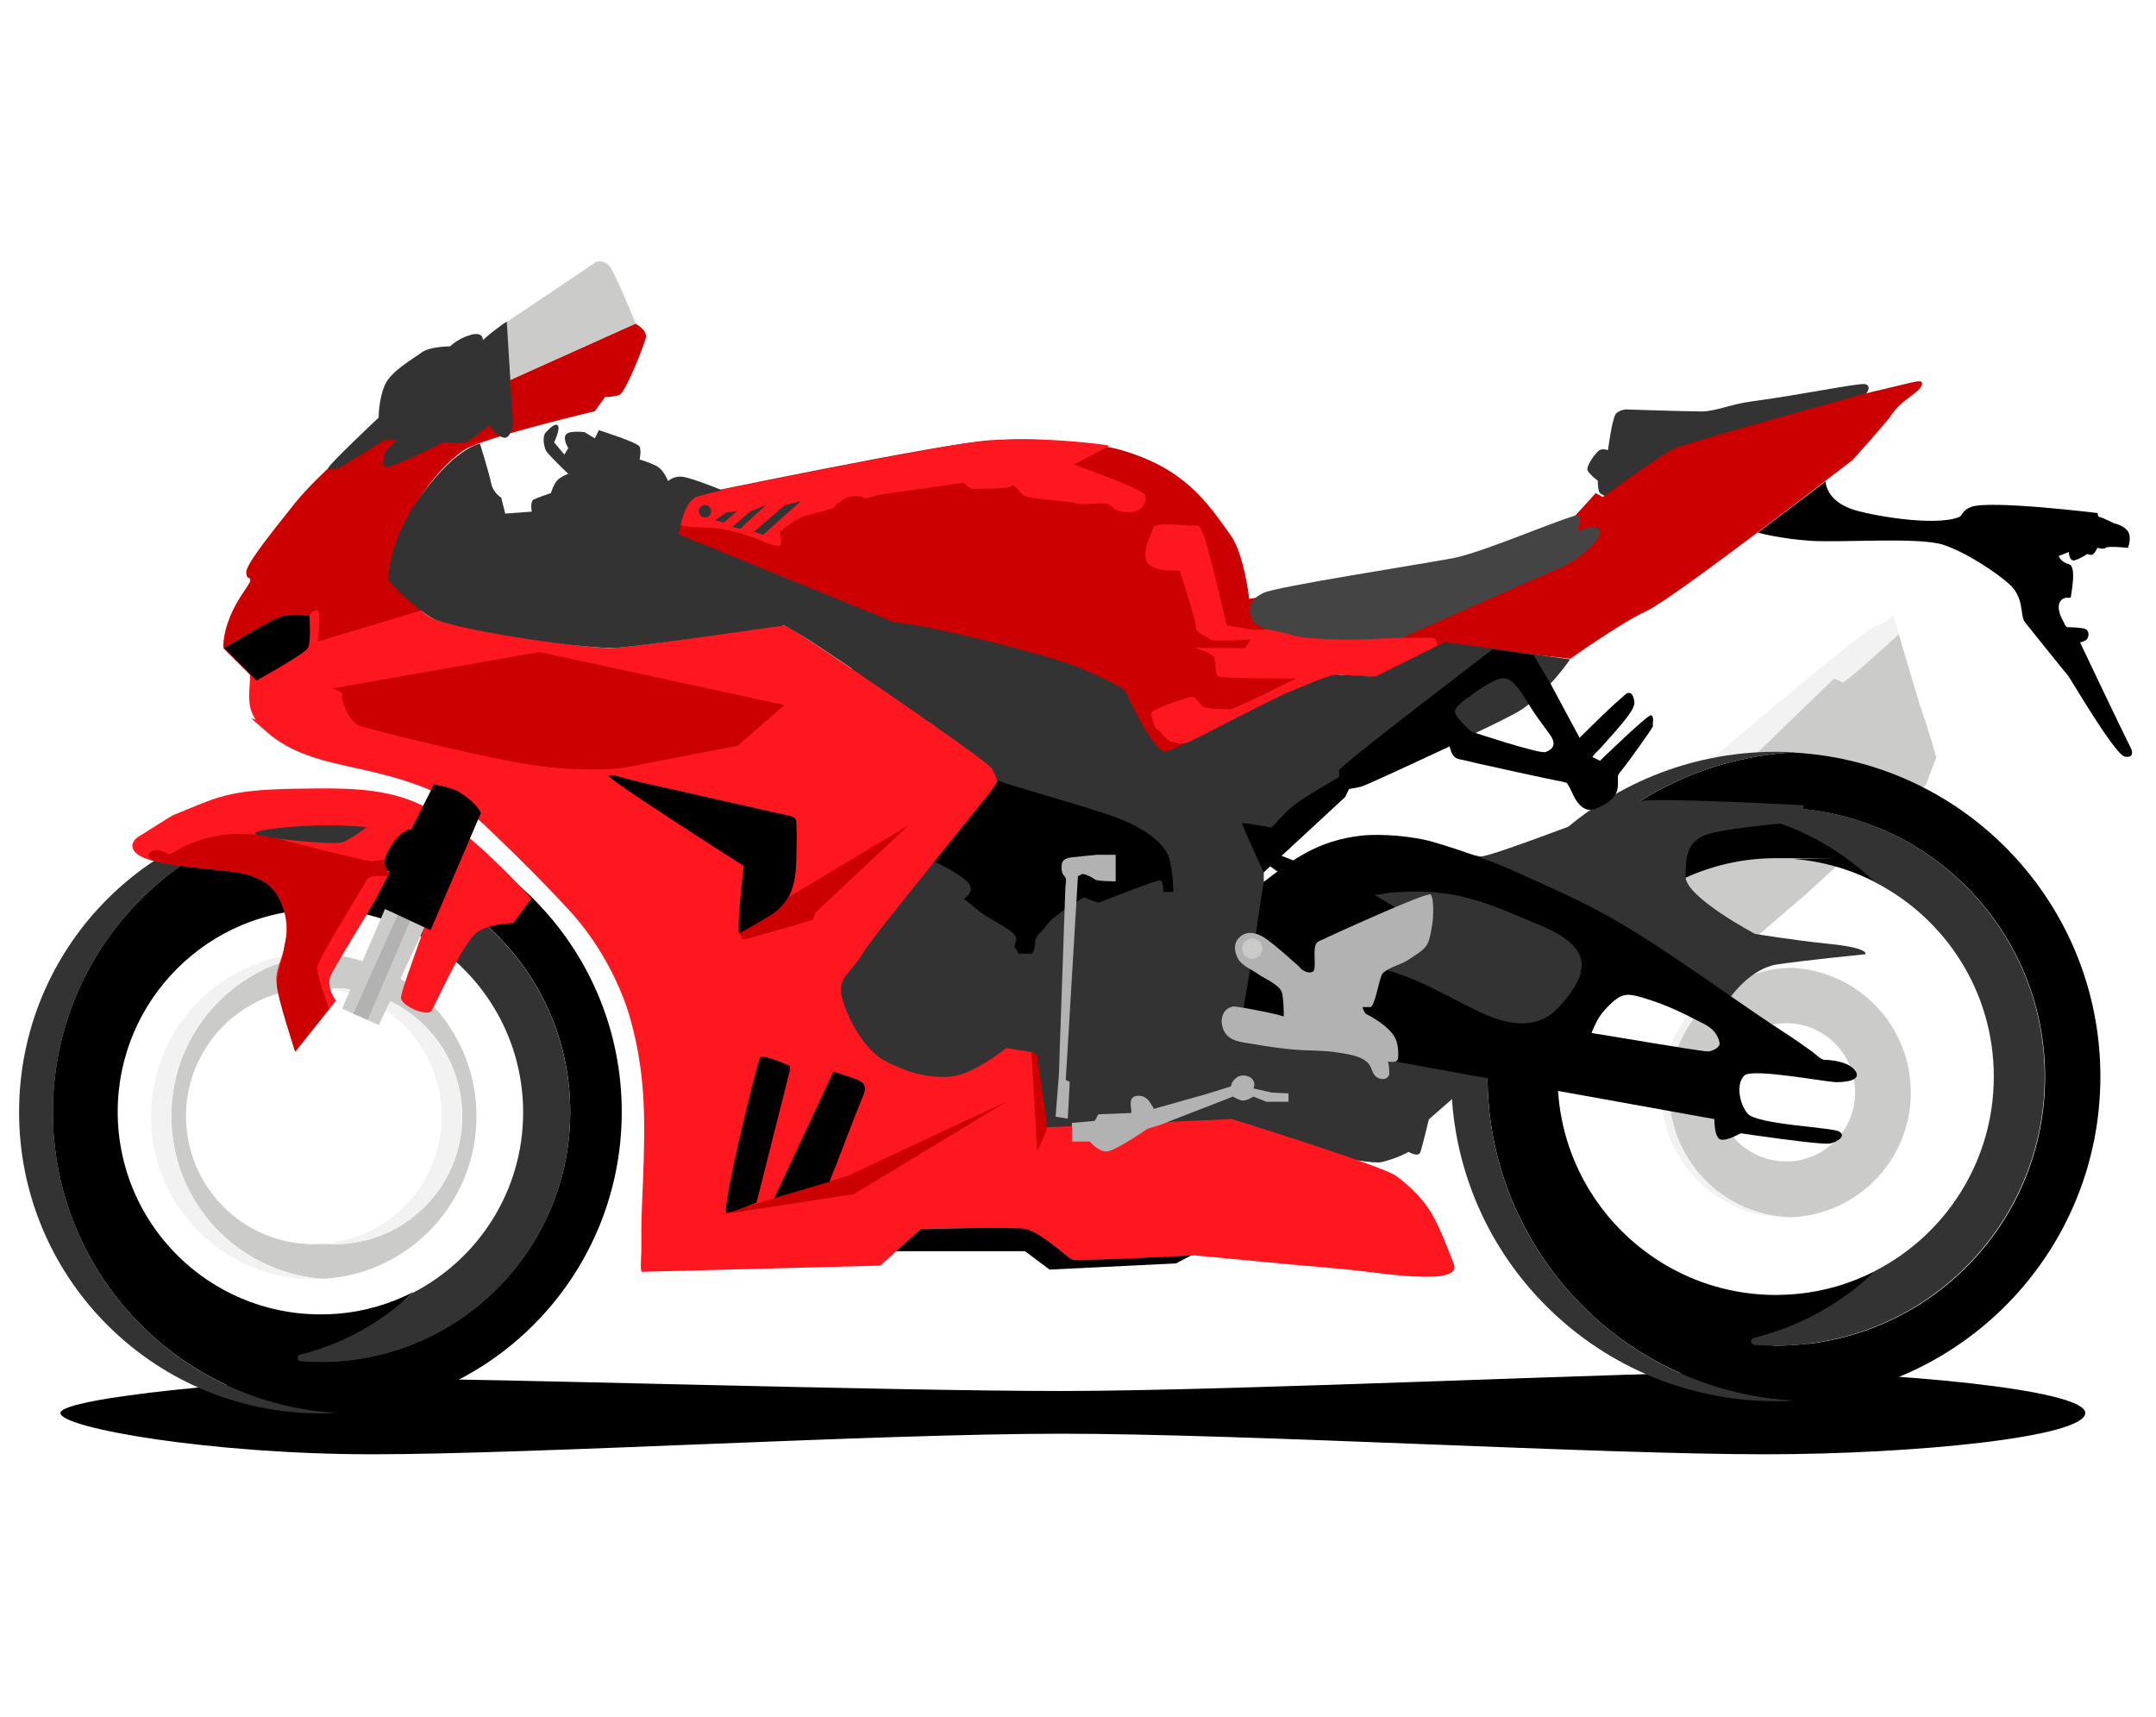 <svg width="226" height="180" viewBox="0 0 226 180" fill="none" xmlns="http://www.w3.org/2000/svg">
<path d="M218.584 148.115C218.584 145.583 197.574 143.783 184.977 143.783C172.379 143.783 129.544 145.813 111.296 145.813C93.049 145.813 50.904 144.495 39.018 144.495C27.111 144.495 6.332 146.524 6.332 148.115C6.332 149.705 22.173 152.447 39.018 152.447C55.864 152.447 91.982 150.291 111.255 150.291C130.527 150.291 167.483 152.447 184.977 152.447C200.692 152.447 218.584 150.647 218.584 148.115Z" fill="black"/>
<path d="M193.139 71.546C193.285 71.693 196.989 68.365 199.061 66.482C198.726 65.31 198.496 64.494 198.496 64.494C198.496 64.494 197.847 65.143 196.361 65.771C194.875 66.419 179.662 79.352 179.662 79.352L170.078 89.71C170.078 89.71 170.58 90.212 171.501 91.237L192.301 71.128C192.301 71.128 192.95 71.337 193.159 71.546H193.139Z" fill="#F2F2F2"/>
<path d="M201.469 74.539C201.176 73.786 199.837 69.203 199.041 66.482C196.991 68.366 193.287 71.693 193.119 71.546C192.91 71.337 192.261 71.128 192.261 71.128L171.461 91.238C171.733 91.531 172.047 91.886 172.382 92.284C173.867 94 183.284 98.918 183.284 98.918L189.478 93.582L201.887 82.24L202.975 79.394C202.975 79.394 201.887 75.648 201.469 74.581V74.539Z" fill="#CBCBCA"/>
<path d="M188.049 78.869C179.176 79.35 171.225 83.243 165.428 89.248C159.548 95.359 155.928 103.687 155.928 112.832C155.928 121.977 159.548 130.305 165.449 136.436C171.225 142.442 179.197 146.313 188.049 146.816C205.941 145.832 220.17 130.996 220.17 112.853C220.17 94.71 205.962 79.874 188.049 78.89V78.869ZM189.514 140.852C188.405 140.977 187.275 141.061 186.145 141.061C185.015 141.061 186.814 140.684 185.35 140.454C190.016 139.701 191.858 137.964 194.515 135.285C195.143 134.637 195.833 133.967 196.608 133.214C194.013 134.553 191.125 135.411 188.07 135.662C187.442 135.704 186.793 135.746 186.166 135.746C173.526 135.746 163.273 125.492 163.273 112.853C163.273 100.214 173.526 89.96 186.166 89.96C198.805 89.96 187.442 89.981 188.07 90.044C191.125 90.295 194.013 91.153 196.608 92.492C195.813 91.739 195.122 91.048 194.473 90.42C191.816 87.867 189.932 86.361 185.308 85.628C186.773 85.398 184.617 84.666 186.166 84.666C187.714 84.666 188.342 84.728 189.409 84.854C203.471 86.465 214.374 98.393 214.374 112.874C214.374 127.355 203.534 139.22 189.535 140.873L189.514 140.852Z" fill="black"/>
<path d="M152.119 112.853C152.119 122.019 155.739 130.347 161.64 136.458C167.835 142.882 176.519 146.879 186.145 146.879C186.793 146.879 187.421 146.879 188.049 146.816C179.176 146.335 171.225 142.442 165.449 136.437C159.548 130.326 155.928 121.998 155.928 112.832C155.928 103.667 159.548 95.359 165.428 89.249C171.204 83.243 179.176 79.351 188.049 78.869C187.421 78.828 186.772 78.807 186.145 78.807C176.519 78.807 167.814 82.803 161.62 89.249C155.739 95.359 152.119 103.688 152.119 112.832V112.853Z" fill="#333333"/>
<path d="M196.589 133.216C193.094 136.585 188.721 139.033 183.845 140.247C183.426 140.351 183.489 140.958 183.908 140.979C184.64 141.042 185.372 141.063 186.126 141.063C201.695 141.063 214.334 128.444 214.334 112.855C214.334 97.286 201.716 84.647 186.126 84.647C185.624 84.647 185.121 84.647 184.619 84.688C184.075 84.709 183.991 85.504 184.514 85.651C189.118 86.906 193.241 89.292 196.568 92.494C203.955 96.302 208.998 103.982 208.998 112.855C208.998 121.727 203.955 129.428 196.568 133.216H196.589Z" fill="#333333"/>
<path d="M174.979 114.528C174.979 121.622 180.609 127.376 187.64 127.607C194.671 127.376 200.3 121.622 200.3 114.528C200.3 107.434 194.671 101.679 187.64 101.449C180.609 101.679 174.979 107.434 174.979 114.528ZM179.96 114.528C179.96 110.531 183.203 107.267 187.221 107.267C187.368 107.267 187.514 107.267 187.64 107.267C191.448 107.476 194.462 110.636 194.462 114.507C194.462 118.378 191.448 121.517 187.64 121.747C187.493 121.747 187.347 121.747 187.221 121.747C183.224 121.747 179.96 118.504 179.96 114.486V114.528Z" fill="#CBCBCA"/>
<path d="M174.145 114.528C174.145 121.747 180.004 127.607 187.223 127.607C187.37 127.607 187.516 127.607 187.642 127.607C180.611 127.376 174.982 121.622 174.982 114.528C174.982 107.434 180.611 101.679 187.642 101.449C187.495 101.449 187.349 101.449 187.223 101.449C180.004 101.449 174.145 107.308 174.145 114.528Z" fill="#F2F2F2"/>
<path d="M5.535 116.561C5.535 125.078 8.904 132.799 14.366 138.47C19.723 144.037 27.131 147.636 35.355 148.096C51.97 147.175 65.174 133.406 65.174 116.561C65.174 99.715 51.97 85.946 35.355 85.025C27.11 85.486 19.723 89.085 14.366 94.672C8.904 100.343 5.535 108.065 5.535 116.582V116.561ZM12.336 116.561C12.336 104.821 21.857 95.321 33.576 95.321C34.183 95.321 34.769 95.342 35.355 95.384C38.2 95.614 40.879 96.409 43.285 97.644C42.553 96.932 41.904 96.284 41.298 95.719C38.828 93.333 37.092 91.952 32.781 91.261C34.141 91.031 32.132 90.362 33.576 90.362C34.601 90.362 35.585 90.424 36.589 90.529C49.647 92.015 59.775 103.105 59.775 116.54C59.775 129.953 49.71 141.002 36.715 142.551C35.689 142.676 34.643 142.739 33.576 142.739C32.153 142.739 34.204 142.404 32.823 142.174C37.154 141.484 38.87 139.872 41.339 137.382C41.925 136.796 42.553 136.147 43.285 135.457C40.879 136.691 38.2 137.487 35.355 137.717C34.769 137.759 34.183 137.78 33.576 137.78C21.837 137.78 12.336 128.258 12.336 116.54V116.561Z" fill="black"/>
<path d="M2 116.56C2 125.076 5.369 132.798 10.831 138.469C16.585 144.433 24.642 148.158 33.598 148.158C34.184 148.158 34.791 148.158 35.377 148.116C27.153 147.656 19.745 144.056 14.388 138.49C8.926 132.819 5.557 125.097 5.557 116.581C5.557 108.064 8.926 100.363 14.388 94.671C19.745 89.105 27.153 85.485 35.377 85.024C34.791 84.982 34.205 84.982 33.598 84.982C24.663 84.982 16.585 88.707 10.831 94.671C5.369 100.342 2 108.064 2 116.581V116.56Z" fill="#333333"/>
<path d="M43.287 135.476C40.043 138.594 35.983 140.875 31.463 142.005C31.087 142.089 31.129 142.654 31.526 142.696C32.217 142.758 32.886 142.779 33.598 142.779C48.058 142.779 59.776 131.061 59.776 116.58C59.776 102.12 48.058 90.381 33.598 90.381C33.138 90.381 32.677 90.381 32.196 90.423C31.694 90.444 31.61 91.176 32.091 91.323C36.36 92.494 40.19 94.713 43.287 97.684C50.129 101.22 54.838 108.356 54.838 116.601C54.838 124.846 50.15 131.982 43.287 135.518V135.476Z" fill="#333333"/>
<path d="M17.97 117.019C17.97 119.007 18.305 120.932 18.933 122.71C21.151 129.009 26.989 133.613 33.937 134.052C42.872 133.508 49.945 126.1 49.945 117.019C49.945 107.958 42.872 100.529 33.937 100.006C25.336 100.529 18.451 107.455 17.97 116.077C17.97 116.391 17.949 116.705 17.949 117.04L17.97 117.019ZM19.498 117.019C19.498 109.611 25.503 103.605 32.911 103.605C33.267 103.605 33.623 103.605 33.978 103.647C34.334 103.626 34.69 103.605 35.046 103.605C42.453 103.605 48.459 109.611 48.459 117.019C48.459 124.426 42.453 130.432 35.046 130.432C34.69 130.432 34.334 130.432 33.978 130.39C33.623 130.411 33.267 130.432 32.911 130.432C25.503 130.432 19.498 124.426 19.498 117.019Z" fill="#CBCBCA"/>
<path d="M15.832 117.019C15.832 119.007 16.167 120.932 16.795 122.711C19.138 129.344 25.458 134.094 32.887 134.094C33.242 134.094 33.577 134.094 33.933 134.053C26.985 133.613 21.147 129.009 18.929 122.711C18.301 120.932 17.966 119.028 17.966 117.019C17.966 116.705 17.966 116.37 17.987 116.056C18.469 107.435 25.332 100.529 33.954 99.985C33.598 99.964 33.263 99.943 32.908 99.943C23.805 99.943 16.376 107.058 15.874 116.035C15.874 116.349 15.853 116.663 15.853 116.998L15.832 117.019Z" fill="#F2F2F2"/>
<path d="M33.957 130.369C34.313 130.39 34.669 130.411 35.024 130.411C42.432 130.411 48.438 124.405 48.438 116.998C48.438 109.59 42.432 103.584 35.024 103.584C34.669 103.584 34.313 103.584 33.957 103.626C40.863 104.17 46.303 109.945 46.303 116.998C46.303 124.05 40.863 129.825 33.957 130.369Z" fill="#F2F2F2"/>
<path d="M95.918 64.704L93.784 64.495L92.717 64.076L88.95 70.731C88.95 70.731 101.485 79.038 102.552 80.105C103.619 81.173 104.038 81.591 102.97 82.889C101.903 84.165 96.776 90.15 96.776 90.15C96.776 90.15 87.59 101.262 87.59 101.91C87.59 102.559 86.732 104.254 86.941 105.551C87.15 106.828 88.971 111.39 92.235 112.75C95.5 114.11 100.187 114.11 101.485 113.901C102.761 113.692 105.544 111.097 105.544 111.097L106.402 110.49L107.051 119.676V121.895L108.997 122.271L110.504 119.907L113.078 120.744C113.078 120.744 126.073 117.542 128.626 118.4C131.199 119.258 143.148 122.25 144.864 121.811C146.58 121.392 147.647 120.744 147.647 120.744C147.647 120.744 148.693 121.392 148.903 120.744C149.112 120.095 149.782 117.333 149.782 117.333L152.962 114.55C152.962 114.55 164.723 107.079 165.351 106.012C165.999 104.945 167.276 101.555 170.059 101.324C172.842 101.094 181.443 104.463 181.443 104.463C181.443 104.463 183.514 101.513 186.297 101.094C189.081 100.676 195.547 100.027 195.547 100.027C195.547 100.027 195.965 99.378 191.885 98.96C187.804 98.541 183.954 97.892 183.954 97.892C183.954 97.892 176.692 94.042 176.692 91.908C176.692 89.773 176.86 88.329 178.701 87.555C180.543 86.781 188.871 86.132 188.871 86.132L189.081 84.416C189.081 84.416 173.491 83.558 171.775 83.998C170.059 84.416 156.059 89.983 155.16 89.773C154.26 89.564 144.634 88.204 143.692 88.455C142.73 88.706 133.543 92.347 133.543 92.347L132.476 92.494V89.606C132.476 89.606 130.781 79.959 128.102 78.892C125.424 77.825 120.088 68.199 117.514 67.571C114.94 66.922 95.939 64.788 95.939 64.788L95.918 64.704Z" fill="#333333"/>
<path d="M191.32 50.497L184.268 55.833C184.268 55.833 186.611 56.482 189.813 56.691C193.015 56.9 201.134 56.273 203.708 57.109C206.219 57.947 209.295 60.06 210.551 61.169C212.266 62.655 211.701 64.517 212.266 65.229C213.124 66.296 216.535 70.565 216.745 70.774C216.954 70.983 221.662 79.103 222.729 79.312C223.587 79.479 223.587 78.893 223.378 78.454C221.997 75.692 218.042 67.342 218.042 67.342C218.251 67.3 218.461 67.217 218.649 67.112C218.963 66.882 219.026 66.275 218.733 66.024C218.565 65.877 218.335 65.857 218.105 65.836C217.728 65.773 217.372 65.773 216.996 65.752C216.807 65.752 216.682 65.794 216.556 65.647C216.431 65.501 216.431 65.417 216.368 65.292C216.075 64.768 215.782 64.183 215.803 63.576C215.824 63.094 216.096 62.718 216.619 62.655C216.724 62.655 217.079 62.718 217.079 62.55C217.079 62.341 217.728 59.349 216.87 59.139C216.012 58.93 215.803 58.281 215.803 58.281L216.87 57.863C216.87 57.863 216.87 58.93 217.519 58.721C218.168 58.512 218.795 58.072 218.795 58.072C218.795 58.072 219.214 58.281 219.444 58.072C219.653 57.863 219.863 57.423 219.863 57.423C219.863 57.423 220.511 57.633 220.721 57.423C220.93 57.214 223.064 57.423 223.064 57.423C223.064 57.423 223.483 56.356 223.064 55.708C222.646 55.059 221.579 54.849 221.579 54.849C221.579 54.849 220.302 54.201 220.093 54.201C219.884 54.201 219.884 53.782 219.884 53.782C219.884 53.782 208.667 52.401 206.637 53.134C205.633 53.51 205.738 54.054 205.361 54.201C202.724 55.247 195.756 53.971 194.04 53.343C191.361 52.38 191.361 50.455 191.361 50.455L191.32 50.497Z" fill="black"/>
<path d="M170.479 42.922C170.479 42.922 169.83 42.922 169.412 43.341C168.993 43.759 168.554 47.191 168.554 47.191C168.554 47.191 168.052 46.982 167.675 47.191C167.277 47.4 166.21 48.907 166.419 49.325C166.629 49.744 167.487 50.393 167.487 50.393C167.487 50.393 167.487 51.46 167.696 51.669C167.905 51.878 169.077 52.422 169.077 52.422C169.077 52.422 173.346 49.221 176.548 47.505C179.352 46.019 195.025 41.834 195.465 41.415C195.904 40.997 196.113 40.39 195.465 40.264C194.816 40.139 188.622 41.415 183.704 42.064C181.423 42.357 179.854 43.131 178.368 43.131C176.882 43.131 170.458 42.922 170.458 42.922H170.479Z" fill="#333333"/>
<path d="M201.469 40.136C201.427 39.905 201.051 39.926 200.193 40.136C199.356 40.345 195.463 41.266 195.463 41.266C195.463 41.266 177.111 46.33 175.605 46.978C174.119 47.627 168.009 52.105 168.009 52.105L167.276 51.687L165.142 54.03C165.142 54.03 160.015 57.232 155.307 58.509C150.598 59.785 130.949 62.777 130.949 62.777C130.949 62.777 130.426 58.132 129.024 56.144C126.45 52.503 124.106 49.092 117.493 47.167C115.192 46.497 108.851 45.786 103.661 46.162C98.472 46.539 72.838 51.875 72.838 51.875C72.838 51.875 71.77 52.294 71.561 52.942C71.352 53.591 70.703 55.935 70.703 55.935C70.703 55.935 92.508 64.703 92.717 64.912C92.927 65.121 94.642 65.33 96.128 65.561C97.614 65.77 109.165 68.344 113.225 70.039C117.284 71.755 117.933 72.382 117.933 72.382C117.933 72.382 120.925 79.016 122.202 78.786C123.478 78.576 138.44 70.457 140.156 70.666C141.872 70.876 144.321 70.98 144.321 70.98L151.582 67.57L164.619 69.055C164.619 69.055 169.85 65.309 172.633 64.033C175.416 62.757 194.208 48.213 194.208 48.213C194.208 48.213 197.912 44.091 198.268 43.505C199.335 41.789 201.637 41.035 201.469 40.094V40.136Z" fill="#CC0000"/>
<path d="M165.35 55.708C165.35 55.708 167.61 54.641 167.693 55.749C167.777 56.859 164.91 59.035 163.424 59.6C161.939 60.165 146.977 66.861 146.977 66.861C146.977 66.861 140.343 67.28 137.141 66.861C133.94 66.443 131.596 66.003 131.157 64.727C130.738 63.45 131.157 62.802 132.433 62.153C133.71 61.504 148.881 59.16 152.313 58.512C155.724 57.863 165.35 53.594 165.559 54.034C165.768 54.452 165.35 55.708 165.35 55.708Z" fill="#444445"/>
<path d="M52.541 34.152C52.541 34.152 52.541 35.429 52.75 36.935C52.959 38.421 53.231 39.97 53.231 39.97L66.644 33.943C66.644 33.943 64.929 29.674 64.071 28.167C63.547 27.247 62.585 27.309 62.355 27.519C62.145 27.728 52.52 34.152 52.52 34.152H52.541Z" fill="#CBCBCA"/>
<path d="M129.022 117.27C129.022 117.27 144.842 122.187 146.328 123.254C147.772 124.301 149.195 125.703 150.074 127.209C150.953 128.716 151.685 130.704 152.397 132.504C152.836 133.655 150.932 133.801 150.22 133.822C147.73 133.906 145.282 133.55 142.833 133.257C140.406 132.964 137.937 132.797 135.488 132.566C132.098 132.252 128.687 131.918 125.297 131.604C125.256 131.604 125.214 131.604 125.172 131.604C125.172 131.604 112.993 132.253 112.344 132.022C111.696 131.813 109.143 129.03 107.008 128.821C104.874 128.611 96.545 128.821 96.545 128.821L92.276 132.671L67.27 133.32C67.082 133.215 67.228 131.395 67.228 131.143C67.228 130.306 67.228 129.469 67.228 128.653C67.249 127.084 67.333 125.514 67.395 123.966C67.626 117.814 67.751 112.729 66.056 106.744C64.926 102.768 62.52 98.52 59.778 95.548C57.309 92.849 54.714 90.254 52.078 87.722C49.441 85.19 51.073 86.76 50.571 86.299C47.495 83.411 43.456 81.988 39.438 81.005C35.546 80.042 31.298 79.582 28.117 76.862C24.937 74.141 27.092 75.878 26.715 75.292C25.795 73.932 26.213 72.279 26.213 70.751L23.43 67.968C23.43 67.968 23.221 66.043 24.916 65.185C26.611 64.327 40.736 60.916 40.736 60.916C40.736 60.916 43.728 63.908 45.214 64.766C46.7 65.624 61.327 68.094 64.278 67.926C67.228 67.759 81.437 65.541 81.437 65.541C81.437 65.541 81.688 65.415 82.588 65.729C83.467 66.043 103.555 79.728 103.995 80.586C104.413 81.444 104.644 81.863 104.413 82.302C104.183 82.742 91.816 97.683 90.519 99.817C89.242 101.952 87.945 102.391 88.175 104.086C88.384 105.802 90.309 109.862 92.653 111.138C94.997 112.415 97.361 113.063 99.705 112.854C102.049 112.645 105.481 109.862 105.481 109.862L108.075 110.28L108.682 110.699L109.75 118.169L128.98 117.311L129.022 117.27Z" fill="#FF171F"/>
<path d="M53.209 39.968L66.622 33.941C66.622 33.941 67.899 34.59 67.69 35.427C67.48 36.285 65.555 41.203 64.906 41.412C64.258 41.621 63.421 41.621 63.421 41.621L62.353 43.107C62.353 43.107 50.593 45.89 48.668 47.167C46.743 48.443 43.75 51.645 42.16 55.83C41.239 58.236 41.553 59.722 41.951 60.748C42.495 62.129 44.294 63.949 44.294 63.949L33.287 67.255C33.287 67.255 33.706 64.179 33.287 64.012C32.869 63.845 32.429 64.472 32.429 64.472C32.429 64.472 30.713 64.263 29.855 64.472C28.998 64.682 23.452 67.883 23.452 67.883C23.452 67.883 23.243 66.816 24.101 64.682C24.959 62.547 26.235 61.271 26.235 60.831C26.235 60.392 25.817 60.831 25.817 59.973C25.817 59.115 28.391 55.914 30.944 52.712C33.518 49.51 39.481 44.593 39.481 44.593C39.481 44.593 39.481 45.011 40.339 45.011C41.197 45.011 53.209 39.926 53.209 39.926V39.968Z" fill="#CC0000"/>
<path d="M53.165 33.734C52.956 33.734 52.516 34.152 51.889 34.592C51.491 34.864 50.612 35.659 50.612 35.659C50.612 35.659 50.717 34.738 49.377 35.094C48.038 35.45 47.18 36.308 47.18 36.308C47.18 36.308 45.046 36.308 44.188 36.956C43.33 37.605 40.986 38.882 40.337 40.367C39.689 41.853 39.689 43.778 39.689 43.778C39.689 43.778 34.227 48.905 34.394 49.114C34.562 49.324 35.483 49.114 35.483 49.114L40.316 46.122H41.593L40.526 47.189C40.526 47.189 39.877 48.466 40.316 48.905C40.735 49.324 46.511 46.331 46.511 46.331C46.511 46.331 48.226 46.541 48.854 46.331C49.482 46.122 51.198 44.615 51.198 44.615C51.198 44.615 52.265 45.892 52.914 45.892C53.562 45.892 53.772 44.406 53.772 44.406L53.123 33.713L53.165 33.734Z" fill="#333333"/>
<path d="M24.958 67.07L23.473 67.928L26.884 71.339C26.884 71.339 31.927 68.555 32.282 67.928C32.638 67.279 32.429 64.517 32.429 64.517C32.429 64.517 30.943 64.308 29.855 64.517C28.767 64.726 24.938 67.091 24.938 67.091L24.958 67.07Z" fill="black"/>
<path d="M55.739 94.21C53.165 91.427 50.444 88.706 47.431 86.404C42.451 82.596 38.098 82.554 30.942 82.68C23.785 82.805 22.822 83.558 18.114 85.463C18.03 85.484 14.766 87.555 14.703 87.597C13.845 88.016 13.217 89.125 15.122 89.941C17.047 90.778 22.739 91.113 24.747 91.427C27.321 91.845 29.016 92.912 29.665 95.068C30.921 99.295 28.598 101.053 29.016 103.187C29.435 105.321 30.942 110.239 30.942 110.239L35.211 104.903C35.211 104.903 34.122 103.438 34.666 102.245C35.21 101.053 40.547 92.515 40.756 91.866C40.965 91.217 39.689 91.008 40.756 89.083C41.823 87.158 42.89 86.948 42.89 86.948C42.89 86.948 46.092 87.806 46.741 89.083C47.389 90.359 41.823 103.836 42.032 104.673C42.242 105.531 44.815 106.598 45.234 105.949C45.653 105.301 48.645 98.479 50.152 97.621C51.637 96.763 53.793 96.763 53.793 96.763L55.718 94.189L55.739 94.21Z" fill="#FF171F"/>
<path d="M40.36 95.275L35.861 105.738L39.712 107.454L44.546 97.096L40.36 95.275Z" fill="#CBCBCA"/>
<path d="M41.743 95.799L37.035 106.262L38.542 106.91L43.02 96.448L41.743 95.799Z" fill="#B3B2B3"/>
<path d="M38.435 86.715C38.435 86.715 36.719 86.506 34.166 86.506C31.613 86.506 26.695 86.924 26.695 87.364C26.695 87.803 35.024 88.619 35.882 88.305C36.74 87.992 38.456 86.715 38.456 86.715H38.435Z" fill="#333333"/>
<path d="M83.26 85.711C83.197 85.669 83.113 85.627 82.988 85.585C82.465 85.418 81.9 85.334 81.355 85.209C79.451 84.769 77.526 84.33 75.622 83.911C72.839 83.284 70.055 82.635 67.272 82.028C65.347 81.609 63.861 80.961 63.861 81.379C63.861 81.798 77.965 90.775 77.965 90.775C77.965 90.775 77.107 98.036 77.547 97.827C79.095 97.053 80.728 96.279 81.941 95.002C82.569 94.332 82.946 93.579 83.155 92.763C83.448 91.696 83.469 90.566 83.49 89.415C83.511 88.494 83.532 87.573 83.49 86.653C83.469 86.192 83.511 85.899 83.26 85.711Z" fill="black"/>
<path d="M95.247 86.506L85.433 95.692L82.629 94.06L95.247 86.506Z" fill="#CC0000"/>
<path d="M85.225 96.427C85.225 96.427 78.194 98.477 77.963 98.477C77.733 98.477 77.545 97.829 77.545 97.829C77.545 97.829 80.747 96.008 81.395 95.527C82.044 95.046 82.651 94.041 82.651 94.041L85.455 95.694L85.225 96.427Z" fill="#CC0000"/>
<path d="M109.582 118.775L108.724 120.701L108.117 110.217L108.724 110.656L109.791 118.127L109.582 118.775Z" fill="#CC0000"/>
<path d="M105.526 115.471L88.869 123.255L75.602 127.315L89.496 125.18L105.526 115.471Z" fill="#CC0000"/>
<path d="M82.778 111.725C82.778 111.725 79.995 110.449 79.681 110.867C79.367 111.286 75.517 127.106 76.165 127.106C76.814 127.106 79.304 126.06 79.304 126.06L82.799 112.186V111.705L82.778 111.725Z" fill="black"/>
<path d="M87.358 112.35L81.164 125.596L86.94 123.88C88.091 121.076 89.242 117.832 90.413 115.028C90.539 114.714 90.685 114.379 90.664 114.045C90.623 113.459 90.079 113.27 89.618 113.082C88.886 112.81 88.132 112.58 87.4 112.35H87.358Z" fill="black"/>
<path d="M124.879 131.601L123.268 132.438L110.022 133.086L107.448 131.161H93.93L96.545 128.818C96.545 128.818 106.381 128.608 107.448 128.818C109.185 129.173 111.905 131.873 112.365 132.019C113.014 132.229 124.879 131.601 124.879 131.601Z" fill="black"/>
<path d="M45.487 82.24L39.23 94.587L40.361 95.277L45.132 97.516L50.405 85.233C50.405 85.233 50.196 84.375 48.27 83.098C47.35 82.491 45.487 82.24 45.487 82.24Z" fill="black"/>
<path d="M116.214 46.77L112.573 48.696C112.573 48.696 119.834 51.27 120.044 51.897C120.253 52.546 119.834 53.383 118.976 53.613C118.118 53.822 117.512 53.613 117.512 53.613L116.842 53.404C116.842 53.404 116.423 52.755 115.566 52.755C114.708 52.755 112.992 52.965 112.782 52.755C112.573 52.546 107.656 52.337 107.237 51.897C106.818 51.479 106.17 50.621 106.065 50.935C105.961 51.249 102.759 51.249 102.11 51.249C101.461 51.249 101.043 50.6 101.043 50.6L92.066 51.876C92.066 51.876 85.913 53.739 84.721 53.99C83.528 54.241 82.021 55.517 81.812 55.727C81.603 55.936 82.231 57.212 81.603 57.212C80.766 57.212 80.012 56.731 79.259 56.438C78.024 55.978 76.706 55.622 75.388 55.413C74.09 55.204 72.312 55.413 71.035 54.953C71.035 54.953 71.788 52.274 73.274 51.855C74.132 51.604 90.287 48.403 96.272 47.336C99.034 46.854 101.085 46.31 105.751 46.08C110.229 45.871 116.612 46.666 116.214 46.729V46.77Z" fill="#FF171F"/>
<path d="M131.387 66.002L128.603 65.583C128.603 65.583 126.469 56.397 126.03 55.748C125.611 55.099 126.03 55.099 124.962 55.099C123.895 55.099 121.112 54.681 120.903 55.309C120.693 55.958 119.626 57.883 120.254 58.95C120.903 60.017 123.665 59.808 123.665 59.808C123.665 59.808 125.381 65.144 125.381 65.793C125.381 66.441 126.741 66.818 126.908 67.048C127.076 67.278 131.115 67.048 131.115 67.048L130.508 67.927H125.151C125.151 67.927 127.097 68.346 127.306 68.994C127.515 69.643 127.306 70.71 127.725 70.919C128.143 71.129 135.844 71.129 135.844 71.129C135.844 71.129 129.44 74.331 129.001 74.331C128.562 74.331 126.657 74.331 126.218 74.121C125.799 73.912 125.36 73.054 124.941 73.054C124.523 73.054 120.673 74.331 120.673 74.77C120.673 75.209 121.091 76.486 121.321 76.486C121.551 76.486 122.388 77.762 122.807 77.762C123.225 77.762 123.665 77.972 123.665 77.972L124.418 77.867L133.96 73.368C133.96 73.368 138.648 71.087 139.61 70.899L140.552 70.71L144.193 70.919L150.659 67.697C150.659 67.697 150.618 66.86 150.178 66.86H146.976C146.976 66.86 142.938 67.027 141.85 67.048C140.761 67.069 137.016 66.965 136.011 66.713C135.007 66.462 133.123 65.939 132.663 65.981C132.203 66.023 131.366 66.023 131.366 66.023L131.387 66.002Z" fill="#FF171F"/>
<path d="M164.597 69.099C164.597 69.099 162.358 72.405 159.575 74.33C157.671 75.648 143.043 82.198 142.583 82.345C142.102 82.491 141.411 82.659 141.411 82.659L140.993 83.516L132.455 91.426C132.455 91.426 130.32 85.442 127.977 82.889C126.135 80.88 122.641 78.829 122.641 78.829C122.641 78.829 133.878 72.991 135.133 72.53C136.849 71.882 139.151 70.731 140.177 70.731C141.223 70.731 143.671 70.919 143.671 70.919H144.215L151.477 67.299L164.618 69.119L164.597 69.099Z" fill="#333333"/>
<path d="M173.05 74.978C172.631 74.978 167.714 79.749 167.714 79.749L166.919 79.351C167.149 78.996 167.525 78.682 167.818 78.368C168.153 77.991 168.509 77.594 168.844 77.217C169.639 76.296 170.518 75.375 171.125 74.329C171.313 73.973 171.376 73.68 171.271 73.283C171.167 72.885 171.041 72.634 170.727 72.634C170.476 72.634 170.162 72.99 169.995 73.136C169.241 73.764 168.551 74.455 167.839 75.124C167.086 75.857 166.333 76.589 165.579 77.342L162.545 71.692L160.766 68.679L156.456 68.072C156.456 68.072 140.364 80.335 140.364 80.753V81.465C140.364 81.465 136.722 83.537 135.655 84.394C134.588 85.252 133.312 86.738 133.312 86.738C133.312 86.738 130.277 86.236 130.194 86.278C130.11 86.32 132.454 91.447 132.454 91.447L133.144 90.819L134.483 91.76L135.76 90.275L134.337 89.71L140.991 83.557L141.41 82.7C141.41 82.7 142.121 82.616 142.728 82.448C143.335 82.281 151.957 78.242 151.957 78.242C151.957 78.242 152.103 79.079 152.522 79.393C152.794 79.603 153.317 79.644 153.652 79.728C154.468 79.937 155.284 80.126 156.1 80.293C158.046 80.732 159.992 81.151 161.959 81.57C162.566 81.695 163.173 81.821 163.78 81.946C164.387 82.072 164.261 82.155 164.219 82.03C164.177 81.946 164.554 82.553 164.659 82.804C164.826 83.16 164.993 83.537 165.203 83.871C165.705 84.646 166.354 85.127 167.274 84.771C167.902 84.52 168.53 84.185 169.011 83.704C169.639 83.076 169.618 82.406 169.597 81.549C169.597 81.486 169.597 81.402 169.597 81.339C169.681 81.046 169.974 80.774 170.162 80.523C170.35 80.272 170.664 79.854 170.915 79.519C171.564 78.64 172.192 77.74 172.82 76.84C173.447 75.94 173.217 76.192 173.259 75.815C173.28 75.585 173.364 74.978 173.008 74.978H173.05ZM161.938 78.828C161.31 79.037 154.237 76.694 154.237 76.694C154.237 76.694 152.752 75.417 152.522 74.706C152.354 74.12 153.777 73.199 154.133 72.948C154.991 72.299 155.912 71.671 156.895 71.253C157.355 71.065 157.774 71.023 158.213 71.274C158.423 71.4 158.632 71.567 158.799 71.755C159.532 72.529 160.013 73.471 160.578 74.35C161.185 75.271 161.855 76.15 162.482 77.029C163.11 77.928 162.943 78.514 161.917 78.87L161.938 78.828Z" fill="black"/>
<path d="M50.302 46.476C50.302 46.476 51.264 49.552 51.474 50.619C51.683 51.686 52.541 52.168 52.541 52.168L52.959 53.842L55.742 53.633C55.742 53.633 55.533 52.565 55.952 52.356C56.37 52.147 57.751 51.686 57.751 51.686C57.751 51.686 58.065 50.556 58.609 50.18C59.153 49.782 59.572 49.678 59.572 49.678C59.572 49.678 57.438 47.648 57.228 47.229C57.019 46.811 56.81 45.743 57.228 45.304C57.647 44.865 58.295 44.237 58.505 44.655C58.714 45.074 58.086 46.371 58.086 46.371L59.153 47.648L59.572 46.978C59.572 46.978 58.923 45.953 59.363 45.513C59.781 45.095 61.288 45.304 61.288 45.304L62.355 45.953L62.774 45.095C62.774 45.095 66.833 46.371 67.043 46.811C67.252 47.25 67.043 48.171 67.043 48.171C67.043 48.171 68.319 48.527 68.968 48.945C69.616 49.364 70.035 50.431 70.035 50.431C70.035 50.431 70.684 49.782 71.751 50.012C72.818 50.222 75.706 51.394 75.706 51.394C75.706 51.394 74.639 51.603 73.132 52.042C72.337 52.272 71.835 53.381 71.646 53.967C71.479 54.47 71.102 55.997 71.102 55.997L93.116 64.974L89.705 70.373C89.705 70.373 82.674 65.539 82.13 65.581C81.586 65.623 66.184 67.904 64.301 67.925C60.2 67.967 46.954 65.832 45.238 64.765C42.768 63.217 40.76 60.915 40.76 60.915C40.55 60.057 41.199 56.206 43.543 52.795C47.539 46.936 50.281 46.518 50.281 46.518L50.302 46.476Z" fill="#333333"/>
<path d="M56.6 68.34L34.816 72.169C34.816 72.169 36.093 72.567 35.863 72.797C35.633 73.027 36.511 75.601 37.579 76.041C38.646 76.459 51.683 79.682 56.6 80.309C61.518 80.937 65.138 80.519 65.138 80.519L77.317 78.175L82.235 73.906L56.6 68.361V68.34Z" fill="#CC0000"/>
<path d="M73.905 54.241C74.263 54.241 74.553 53.95 74.553 53.592C74.553 53.234 74.263 52.943 73.905 52.943C73.546 52.943 73.256 53.234 73.256 53.592C73.256 53.95 73.546 54.241 73.905 54.241Z" fill="#333333"/>
<path d="M83.949 52.525L82.254 52.965L79.031 55.748L79.994 56.062L83.949 52.525Z" fill="#333333"/>
<path d="M80.264 52.963L78.653 53.612L76.769 55.223C76.874 55.265 77.481 55.411 77.627 55.432C77.544 55.432 80.264 52.984 80.264 52.984V52.963Z" fill="#333333"/>
<path d="M76.143 53.717L74.93 54.554L75.871 54.764L77.273 53.592L76.143 53.717Z" fill="#333333"/>
<path d="M192.492 113.44C193.559 113.44 195.275 113.23 194.417 112.163C193.559 111.096 191.215 111.096 191.215 111.096C190.901 111.096 190.148 110.364 189.897 110.196C188.997 109.568 188.118 108.92 187.198 108.334C185.251 107.078 183.347 105.76 181.443 104.442C177.634 101.805 173.847 99.147 169.871 96.783C166.125 94.564 162.086 92.828 158.11 91.049C156.039 90.128 152.356 88.873 150.18 88.245C148.129 87.659 144.823 87.366 142.709 87.596C138.063 88.119 135.448 90.17 132.455 92.451L131.388 99.566L129.902 108.334L179.706 117.311C179.706 117.311 179.685 119.236 180.334 119.445C180.983 119.655 182.468 118.797 182.468 118.797C182.468 118.797 191.006 120.073 191.864 119.864C192.722 119.655 193.58 119.006 192.722 118.587C191.864 118.169 184.121 117.876 183.18 116.725C182.259 115.595 181.987 113.523 182.866 112.728C183.745 111.954 191.445 113.44 192.513 113.44H192.492ZM165.707 102.035C165.309 103.332 164.2 104.755 163.258 105.718C160.915 108.145 157.692 107.329 154.993 106.032C152.9 105.027 150.807 103.835 148.631 102.872C146.476 101.93 144.216 101.324 141.998 100.591L146.245 95.109L144.006 93.748C144.237 93.895 145.325 93.623 145.639 93.581C146.287 93.539 146.915 93.497 147.564 93.476C148.882 93.434 150.2 93.476 151.519 93.665C154.951 94.125 158.131 95.611 161.291 96.929C163.3 97.766 166.502 99.315 165.665 102.014L165.707 102.035ZM179.036 110.217C178.178 110.217 167.067 108.292 166.858 108.292C166.774 108.292 167.464 106.848 167.59 106.681C168.008 106.053 168.532 105.488 169.097 104.986C170.206 104.044 170.833 104.17 172.424 104.651C175.207 105.509 176.714 106.388 178.409 107.225C179.308 107.664 180.02 108.208 180.25 109.317C180.25 109.317 180.25 109.338 180.25 109.359C180.313 109.84 179.413 110.217 179.036 110.217Z" fill="black"/>
<path d="M103.595 83.308L104.663 81.822C105.311 82.241 114.288 84.605 117.49 85.882C119.541 86.698 122.198 88.267 122.617 90.172C123.036 92.076 122.994 93.499 122.994 93.499H121.947C121.947 93.499 121.989 92.285 121.55 92.285C121.11 92.285 115.146 94.629 115.146 94.629C115.146 94.629 113.682 94.127 113.661 94.064C113.64 94.001 110.438 95.947 109.789 96.889C109.141 97.831 108.513 98.061 108.513 98.689C108.513 99.316 108.304 99.965 108.094 99.965H106.776C106.776 99.965 106.609 99.546 106.378 99.316C106.169 99.107 106.797 98.668 106.378 98.04C105.96 97.391 103.386 96.115 102.863 95.696C102.34 95.278 101.042 94.21 101.042 94.21C101.042 94.21 102.528 93.353 101.252 92.285C99.975 91.218 97.945 90.318 97.945 90.318L103.595 83.308Z" fill="black"/>
<path d="M16.275 90.276C15.982 90.213 15.249 89.815 15.793 89.292C16.337 88.748 17.698 89.543 17.698 89.543C17.823 89.627 18.953 88.895 19.121 88.811C21.632 87.597 24.206 87.179 26.989 87.534C28.788 87.765 30.504 88.288 32.262 88.727C33.957 89.146 35.673 89.585 37.368 89.962C37.87 90.087 38.393 90.213 38.916 90.276C39.063 90.276 40.319 90.087 40.339 90.15C40.339 90.15 40.13 90.569 40.758 91.636C41.051 92.138 38.833 91.427 38.414 92.285C37.975 93.143 33.329 100.509 33.267 101.366C33.183 102.224 34.501 105.782 34.501 105.782L30.944 110.239C30.944 110.239 29.018 104.464 29.018 103.187C29.018 101.911 29.625 100.613 29.751 99.546C29.877 98.479 30.504 97.202 29.646 95.068C28.788 92.933 27.742 91.929 24.729 91.427C22.155 91.008 19.393 91.008 16.233 90.276H16.275Z" fill="#CC0000"/>
<path d="M92.052 56.139C92.634 54.421 91.925 52.628 90.469 52.135C89.013 51.642 87.362 52.636 86.78 54.355C86.198 56.074 86.907 57.866 88.363 58.359C89.819 58.852 91.471 57.858 92.052 56.139Z" fill="#CC0000"/>
<path d="M136.285 101.469C136.285 101.469 136.933 102.118 137.561 101.888C138.189 101.658 137.352 99.105 138.21 98.686C139.068 98.268 149.615 93.434 149.97 93.769C150.284 94.082 150.326 95.966 150.075 97.284C149.698 99.293 149.656 99.293 147.501 100.695C146.894 101.093 145.388 101.469 144.906 102.076C144.592 102.474 144.111 105.571 143.651 105.571H142.814C142.814 105.571 143.023 106.199 143.19 106.282C144.174 106.784 145.513 107.642 146.12 108.584C146.538 109.233 146.601 110.112 146.559 110.865C146.518 111.472 145.89 111.284 145.45 111.284C145.597 111.284 145.66 112.518 145.618 112.665C145.367 113.334 144.467 113.188 144.09 112.707C143.902 112.476 143.818 112.162 143.693 111.89C143.211 110.719 141.391 110.53 140.303 110.342C138.775 110.091 137.226 110.154 135.678 110.028C134.234 109.902 132.79 109.693 131.367 109.442C130.195 109.233 128.835 109.212 128.27 107.998C127.81 107.015 128.082 105.717 129.275 105.508C129.651 105.445 134.569 106.429 134.569 106.575C134.569 106.366 134.569 104.65 134.36 104.001C134.108 103.227 132.518 102.557 131.89 102.118C131.2 101.616 130.153 101.239 129.756 100.465C129.505 99.984 129.191 99.084 129.819 98.372C130.614 97.472 131.702 97.786 132.434 98.226C133.502 98.874 136.285 101.427 136.285 101.427V101.469Z" fill="#B3B2B3"/>
<path d="M131.264 100.507C131.854 100.507 132.332 100.03 132.332 99.44C132.332 98.851 131.854 98.373 131.264 98.373C130.675 98.373 130.197 98.851 130.197 99.44C130.197 100.03 130.675 100.507 131.264 100.507Z" fill="#CACAC9"/>
<path d="M114.815 89.603H116.949V92.387C116.949 92.387 115.024 92.387 114.794 92.198C114.564 92.01 113.622 91.529 113.413 91.633L112.994 91.843L111.718 113.208L112.136 113.417L111.927 117.268L110.65 117.058C110.65 117.058 110.964 113.208 110.964 113.124C111.048 112.057 111.048 110.948 111.09 109.881C111.174 107.474 111.257 105.068 111.341 102.682C111.425 100.276 111.508 97.848 111.592 95.442C111.613 94.647 111.655 93.831 111.676 93.035C111.676 92.784 111.801 92.324 111.718 92.073C111.655 91.884 111.467 91.759 111.383 91.571C111.257 91.236 111.236 90.838 111.32 90.482C111.446 90.064 111.906 89.917 112.304 89.876C112.952 89.792 114.815 89.624 114.815 89.624V89.603Z" fill="#B3B2B3"/>
<path d="M114.707 117.502L112.363 117.711V119.657H114.226C114.226 119.657 115.105 120.704 115.983 120.704C116.862 120.704 120.294 118.318 120.294 118.318L121.55 117.941L129.251 114.949C129.251 114.949 129.899 115.368 130.318 115.368C130.736 115.368 131.385 114.949 131.385 114.949L132.745 115.493H135.068V114.614L133.31 114.531L131.385 114.091C131.385 114.091 131.72 113.547 131.176 113.024C130.862 112.731 130.108 112.605 129.648 112.94C129.104 113.338 129.041 113.777 129.041 113.882C129.041 113.882 127.053 114.51 126.258 114.74C124.626 115.2 122.994 115.661 121.361 116.121C121.215 116.163 121.068 116.205 120.943 116.246C121.006 116.246 120.483 115.451 120.441 115.409C120.148 115.033 119.729 114.824 119.227 114.865C118.202 114.97 118.599 115.995 118.599 116.665C118.599 116.686 115.46 116.791 115.126 116.811L114.749 117.523L114.707 117.502Z" fill="#B3B2B3"/>
</svg>
